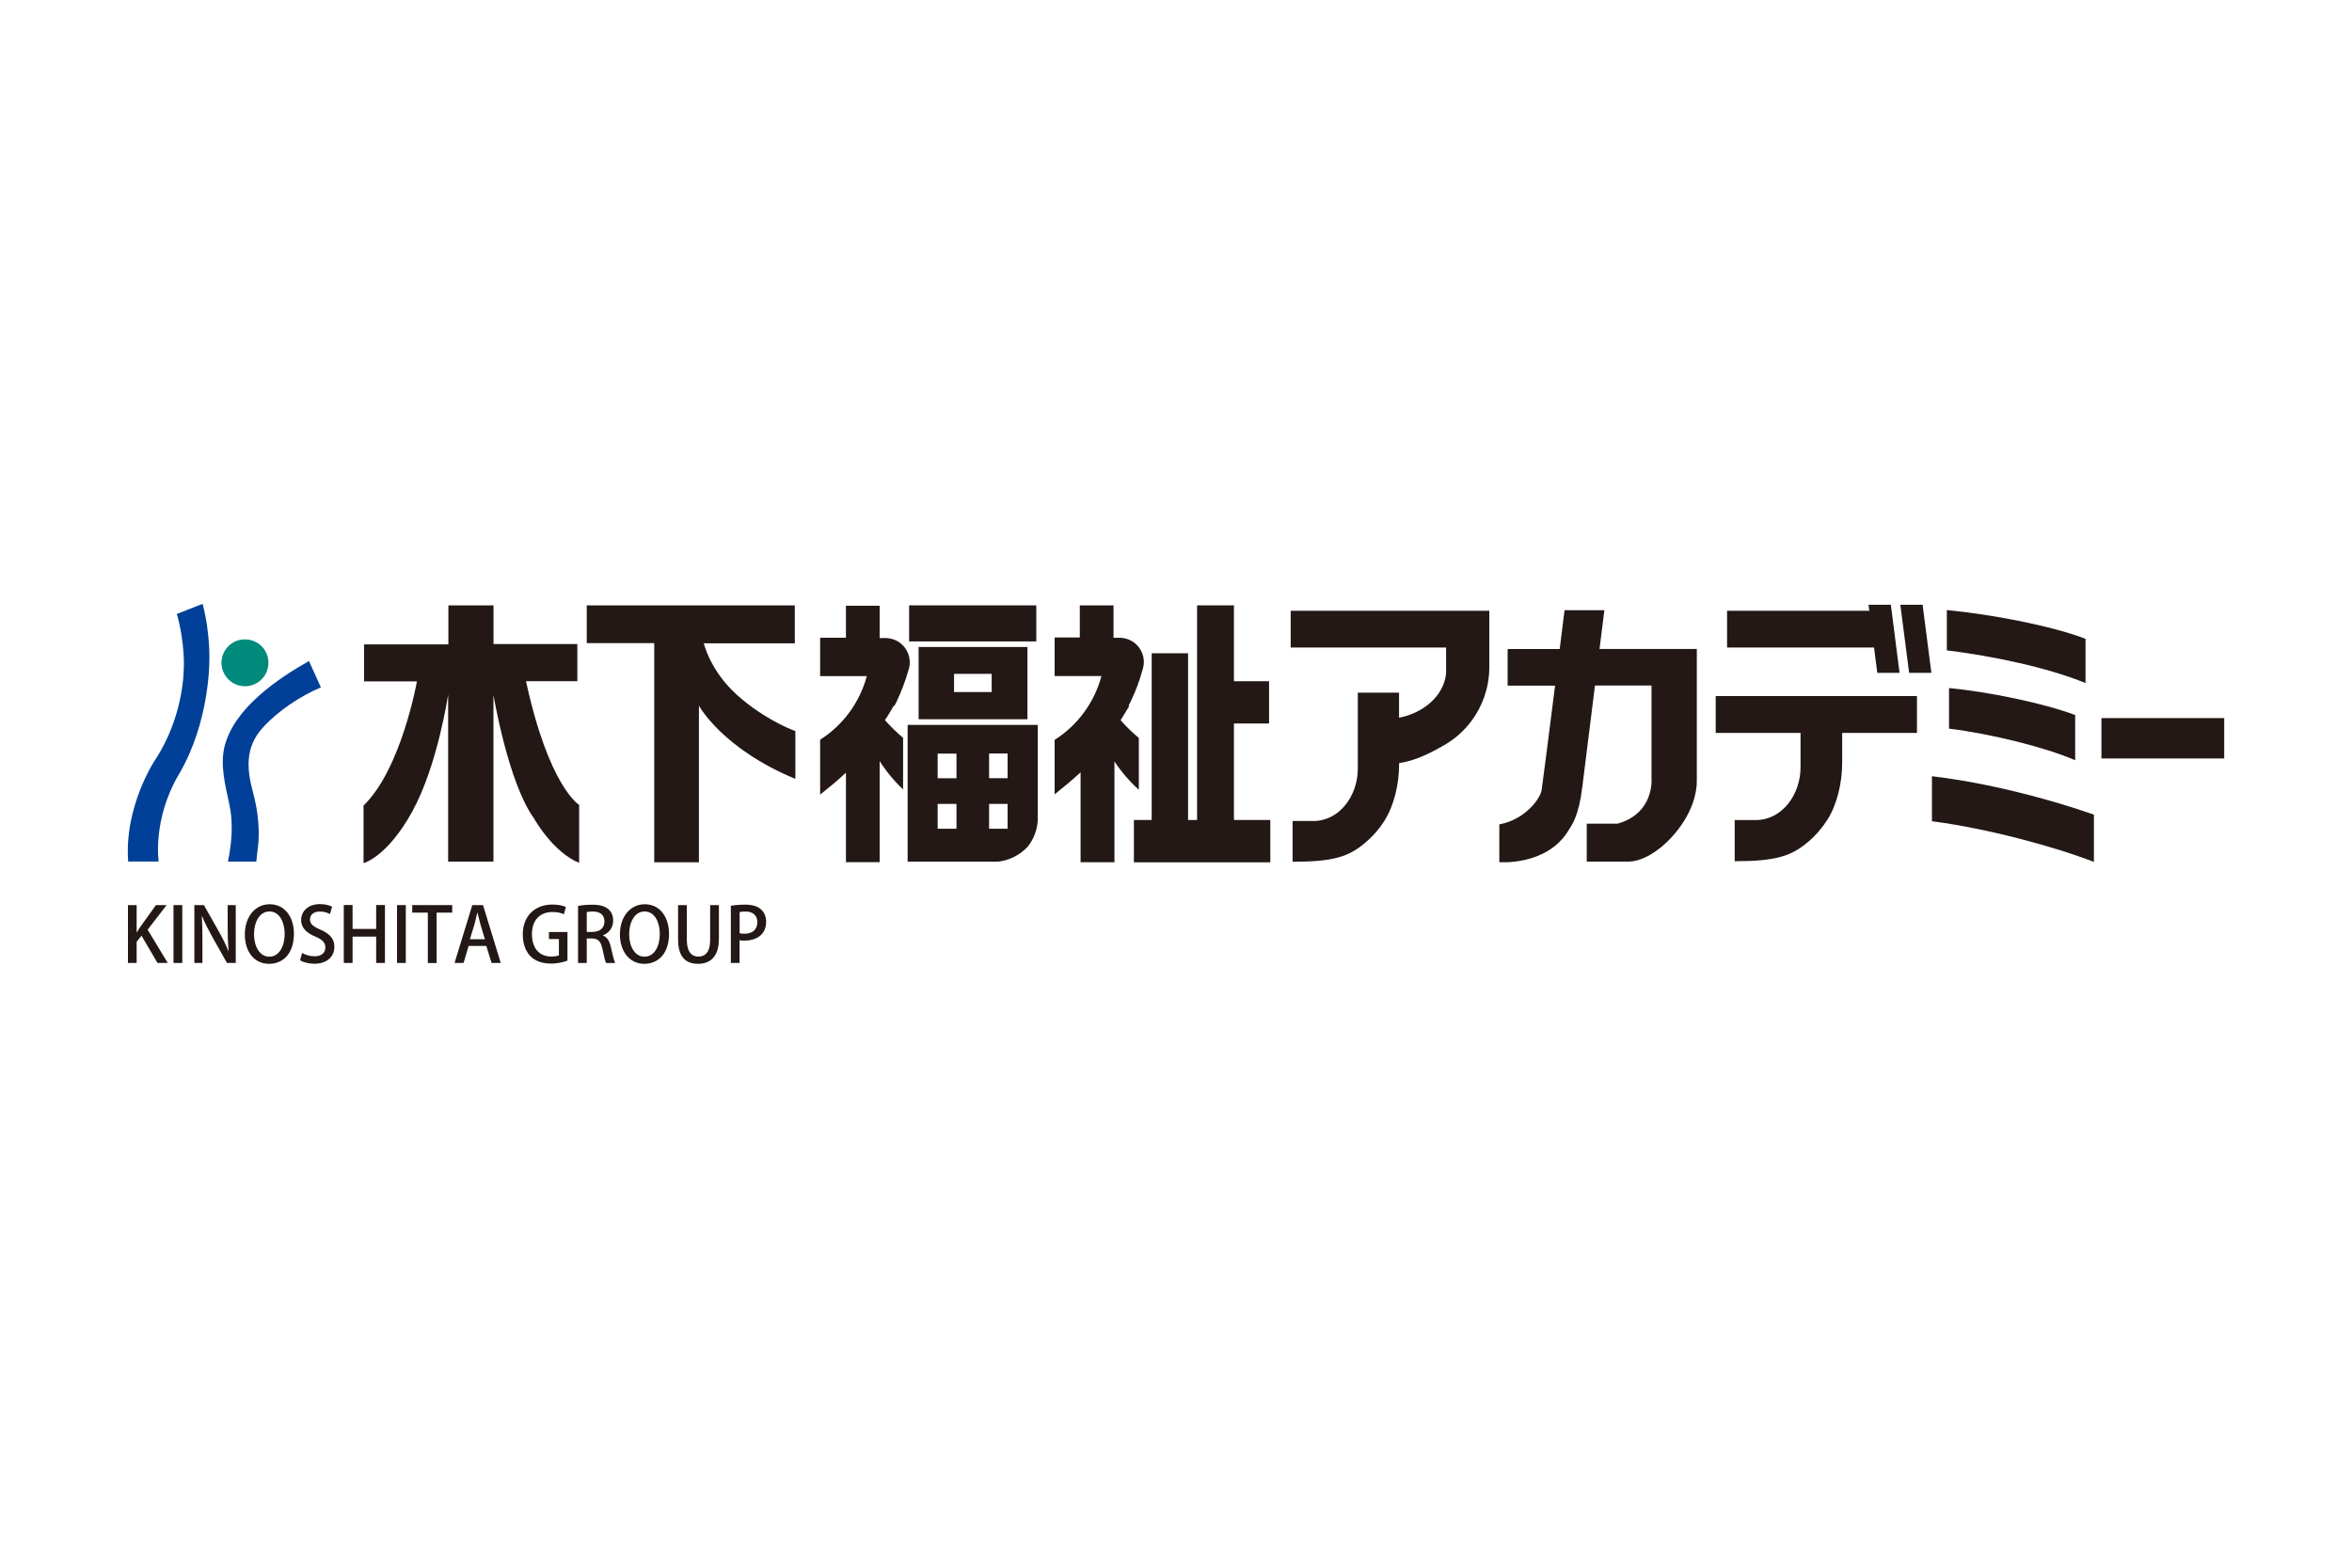 <?xml version="1.0" encoding="UTF-8"?>
<svg xmlns="http://www.w3.org/2000/svg" id="_レイヤー_1" viewBox="0 0 300 200">
  <defs>
    <style>.cls-1{fill:#004098;}.cls-2{fill:#008a7c;}.cls-3{fill:#fff;}.cls-4{fill:#231815;}</style>
  </defs>
  <rect class="cls-3" width="300" height="200"></rect>
  <g>
    <g>
      <path class="cls-4" d="m21.39,122.85h-1.3l-2.04-3.48-.62.77v2.71h-1.11v-7.38h1.11v3.46h.03c.17-.29.36-.56.53-.82l1.9-2.64h1.36l-2.42,3.14,2.57,4.24Z"></path>
      <path class="cls-4" d="m22.13,115.47h1.12v7.38h-1.12v-7.38Z"></path>
      <path class="cls-4" d="m30.08,122.85h-1.13l-1.94-3.45c-.44-.8-.89-1.67-1.23-2.5h-.04c.06.94.08,1.9.08,3.19v2.76h-1.03v-7.38h1.22l1.93,3.42c.46.81.88,1.66,1.19,2.44h.03c-.09-1.01-.12-1.96-.12-3.14v-2.72h1.03v7.38Z"></path>
      <path class="cls-4" d="m37.49,119.09c0,2.57-1.38,3.87-3.17,3.87-1.88,0-3.09-1.52-3.09-3.75s1.29-3.85,3.18-3.85,3.08,1.61,3.08,3.73Zm-5.09.09c0,1.5.68,2.87,1.95,2.87s1.96-1.34,1.96-2.91c0-1.41-.62-2.86-1.94-2.86s-1.97,1.46-1.97,2.9Z"></path>
      <path class="cls-4" d="m42.1,116.62c-.24-.14-.71-.33-1.31-.33-.88,0-1.25.51-1.25.98,0,.63.42.94,1.35,1.34,1.19.52,1.76,1.17,1.76,2.18,0,1.24-.92,2.16-2.58,2.16-.69,0-1.43-.2-1.79-.44l.25-.94c.4.24.99.43,1.6.43.88,0,1.37-.45,1.37-1.12,0-.63-.38-1.01-1.25-1.38-1.1-.44-1.84-1.11-1.84-2.11,0-1.17.94-2.05,2.4-2.05.7,0,1.23.17,1.55.34l-.27.93Z"></path>
      <path class="cls-4" d="m49.1,122.85h-1.12v-3.36h-3.01v3.36h-1.12v-7.39h1.12v3.05h3.01v-3.05h1.12v7.39Z"></path>
      <path class="cls-4" d="m50.64,115.47h1.12v7.38h-1.12v-7.38Z"></path>
      <path class="cls-4" d="m57.69,116.43h-2v6.43h-1.12v-6.43h-1.99v-.96h5.1v.96Z"></path>
      <path class="cls-4" d="m63.88,122.85h-1.18l-.67-2.17h-2.26l-.64,2.17h-1.15l2.26-7.38h1.37l2.26,7.38Zm-2.03-3.03l-.58-1.93c-.13-.48-.26-1-.37-1.46h-.02c-.11.45-.22.99-.35,1.45l-.59,1.94h1.9Z"></path>
      <path class="cls-4" d="m72.38,122.55c-.42.17-1.23.38-2.1.38-3.19,0-3.6-2.54-3.6-3.71,0-2.39,1.57-3.82,3.78-3.82.72,0,1.35.13,1.72.31l-.25.92c-.35-.15-.79-.28-1.47-.28-1.52,0-2.61.96-2.61,2.83s1.01,2.85,2.46,2.85c.48,0,.82-.07.98-.15v-2.08h-1.27v-.9h2.36v3.68Z"></path>
      <path class="cls-4" d="m76.89,119.34c.55.2.86.72,1.03,1.51.22.96.4,1.73.55,2.01h-1.16c-.11-.21-.28-.86-.46-1.77-.2-.98-.56-1.36-1.34-1.36h-.67v3.13h-1.11v-7.29c.47-.09,1.13-.15,1.79-.15.97,0,1.64.17,2.1.59.39.34.59.85.59,1.45,0,.95-.58,1.59-1.32,1.87v.02Zm-1.3-.45c.93,0,1.51-.53,1.51-1.32,0-.96-.68-1.28-1.48-1.28-.38,0-.65.03-.78.07v2.54h.75Z"></path>
      <path class="cls-4" d="m85.34,119.09c0,2.57-1.38,3.87-3.18,3.87s-3.09-1.52-3.09-3.75,1.29-3.85,3.18-3.85,3.08,1.61,3.08,3.73Zm-5.09.09c0,1.5.68,2.87,1.95,2.87s1.96-1.34,1.96-2.91c0-1.41-.62-2.86-1.94-2.86s-1.97,1.46-1.97,2.9Z"></path>
      <path class="cls-4" d="m91.69,119.84c0,2.19-1.09,3.12-2.66,3.12s-2.54-.89-2.54-3.09v-4.4h1.12v4.47c0,1.48.61,2.1,1.46,2.1.93,0,1.51-.64,1.51-2.1v-4.47h1.12v4.37Z"></path>
      <path class="cls-4" d="m93.22,115.56c.44-.08,1.03-.15,1.8-.15.91,0,1.59.19,2.03.59.42.36.67.92.67,1.59,0,1.8-1.43,2.41-2.76,2.41-.23,0-.44,0-.63-.05v2.9h-1.11v-7.29Zm1.11,3.5c.16.05.37.06.63.06,1.02,0,1.64-.53,1.64-1.48,0-.9-.62-1.35-1.51-1.35-.35,0-.61.04-.75.07v2.7Z"></path>
    </g>
    <g>
      <path class="cls-4" d="m114.08,90.04h0c.12-.18.2-.38.3-.56.6-1.28,1.1-2.6,1.49-3.97.56-1.61-.3-3.38-1.91-3.94-.29-.1-.6-.16-.91-.17h-.85v-4.12h-4.3v4.08h-3.29v4.9h5.95c-.9,3.35-3.02,6.25-5.95,8.11v7c1.53-1.25,1.84-1.45,3.29-2.8v11.42h4.3v-12.89c.84,1.32,1.85,2.54,2.99,3.61v-6.58c-.83-.7-1.6-1.45-2.32-2.26.46-.65.81-1.31,1.11-1.8l.1-.04Z"></path>
      <rect class="cls-4" x="115.96" y="77.23" width="16.22" height="4.6"></rect>
      <path class="cls-4" d="m117.17,82.54v9.22h13.88v-9.22h-13.88Zm9.32,5.75h-4.8v-2.32h4.8v2.32Z"></path>
      <path class="cls-4" d="m115.77,92.48v17.45h11.54c1.43-.17,2.75-.84,3.75-1.88.79-.98,1.25-2.18,1.31-3.43v-12.14h-16.6Zm10.39,3.65h2.36v3.15h-2.36v-3.15Zm-4.16,9.6h-2.4v-3.17h2.4v3.17Zm0-6.44h-2.4v-3.15h2.4v3.15Zm4.16,6.44v-3.17h2.36v3.17h-2.36Z"></path>
    </g>
    <g>
      <path class="cls-4" d="m143.95,90.03h0c.1-.18.2-.38.28-.56.62-1.28,1.12-2.61,1.49-3.98.57-1.61-.27-3.37-1.87-3.94-.31-.11-.63-.17-.96-.18h-.86v-4.14h-4.3v4.1h-3.21v4.92h5.97c-.9,3.37-3.03,6.27-5.97,8.14v6.95c1.53-1.27,1.85-1.47,3.31-2.81v11.47h4.32v-12.86c.88,1.33,1.93,2.55,3.11,3.62v-6.61c-.83-.7-1.61-1.45-2.33-2.27.44-.66.8-1.31,1.1-1.81l-.08-.04Z"></path>
      <polygon class="cls-4" points="157.39 104.61 157.39 92.3 161.87 92.3 161.87 86.91 157.39 86.91 157.39 77.23 152.69 77.23 152.69 104.61 151.54 104.61 151.54 83.34 146.9 83.34 146.9 95.69 146.9 96.86 146.9 102.98 146.9 104.61 144.63 104.61 144.63 110.01 162.03 110.01 162.03 104.61 157.39 104.61"></polygon>
    </g>
    <g>
      <path class="cls-2" d="m31.24,87.55c1.65,0,3-1.33,3-3s-1.34-2.98-3-2.98-2.99,1.34-2.99,2.98,1.34,3,2.99,3Z"></path>
      <path class="cls-1" d="m25.83,77.04l-3.28,1.29c.22.64,1.09,4.11.87,7.41,0,0-.07,5.81-3.62,11.18,0,0-3.98,5.91-3.45,12.99h3.89s-.82-5.36,2.58-11.13c3.94-6.66,3.88-14.41,3.88-14.41,0,0,.16-3.46-.86-7.34Z"></path>
      <path class="cls-1" d="m28.69,95.03c-.68,2.54.05,5.12.57,7.61.51,2.37.31,4.91-.19,7.28h3.62s.21-1.85.21-1.85c0,0,.48-2.89-.63-6.99-.8-2.93-1.02-5.7,1.18-8.17,1.95-2.19,4.84-4.1,7.48-5.22l-1.52-3.36c-4.03,2.28-9.42,5.96-10.72,10.72Z"></path>
    </g>
    <g>
      <rect class="cls-4" x="268.04" y="91.61" width="15.66" height="5.15"></rect>
      <path class="cls-4" d="m246.42,99.03c6.89.81,14.69,2.8,20.66,4.9v6.03c-5.08-1.97-13.64-4.28-20.66-5.19v-5.74Z"></path>
      <path class="cls-4" d="m248.6,87.78c4.98.47,12.02,1.91,16.09,3.44v5.77c-3.73-1.63-10.77-3.39-16.09-4.03v-5.18Z"></path>
      <path class="cls-4" d="m248.32,77.83c5.73.55,13.35,2,17.69,3.67v5.64c-4.88-2-11.92-3.46-17.69-4.17v-5.13Z"></path>
      <path class="cls-4" d="m189.93,77.92h-25.3v4.69h19.82v3.33c-.33,2.98-3.06,5.07-6,5.62v-3.19h-5.26v9.69c0,3.44-2.32,6.68-5.67,6.68h-2.65v5.2c5.24,0,7.17-.65,9.27-2.43.95-.8,1.78-1.75,2.45-2.81,1.24-1.96,1.87-4.71,1.87-7.2v-.16c1.97-.22,4.16-1.36,5.77-2.29,1.34-.77,2.51-1.82,3.44-3.05,1.41-1.88,2.26-4.22,2.29-6.74v-7.32Z"></path>
      <polygon class="cls-4" points="246.35 85.84 245.23 77.15 242.39 77.15 243.51 85.84 246.35 85.84"></polygon>
      <polygon class="cls-4" points="239.45 85.84 242.29 85.84 241.18 77.15 238.33 77.15 239.45 85.84"></polygon>
      <path class="cls-4" d="m204.02,82.8c.36-2.88.62-4.95.62-4.95h-5.08s-.26,2.06-.62,4.95h-6.64v4.67h6.05c-.76,6-1.61,12.69-1.71,13.31-.18,1.15-2.16,3.8-5.4,4.39v4.82s6,.51,8.78-3.98c.52-.83,1.36-1.93,1.81-5.66.08-.66.88-7.07,1.61-12.89h7.21v11.84s.42,4.44-4.32,5.78h-3.94v4.84h5.42c1.03,0,3.4-.72,5.82-3.58,2.38-2.81,2.8-5.43,2.8-6.64v-16.91h-12.41Z"></path>
      <g>
        <path class="cls-4" d="m244.51,93.5v-4.7h-25.67v4.7h10.82v4.39c0,3.47-2.34,6.73-5.72,6.73h-2.68v5.25c5.28,0,7.23-.66,9.35-2.45.96-.81,1.79-1.77,2.47-2.83,1.25-1.97,1.89-4.74,1.89-7.27v-3.82h9.54Z"></path>
        <rect class="cls-4" x="220.29" y="77.92" width="19.46" height="4.69"></rect>
      </g>
    </g>
    <path class="cls-4" d="m67.1,86.9h6.54v-4.73h-10.69v-4.94h-5.76v4.98h-10.75v4.72h6.74s-1.98,11.17-6.81,15.84v7.34s3.01-.74,6.23-6.61c3.23-5.89,4.56-14.89,4.56-14.89v21.31h5.78v-21.27s1.86,11.17,5.16,15.74c0,0,2.4,4.33,5.77,5.69v-7.4s-3.84-2.25-6.78-15.78Z"></path>
    <path class="cls-4" d="m89.76,82.07h11.62v-4.84h-26.54v4.82h8.61v27.96h5.7v-19.99s2.91,5.45,12.3,9.35v-6.1s-3.19-1.11-6.63-3.91c-2.03-1.64-4.09-4.03-5.06-7.29Z"></path>
  </g>
</svg>
